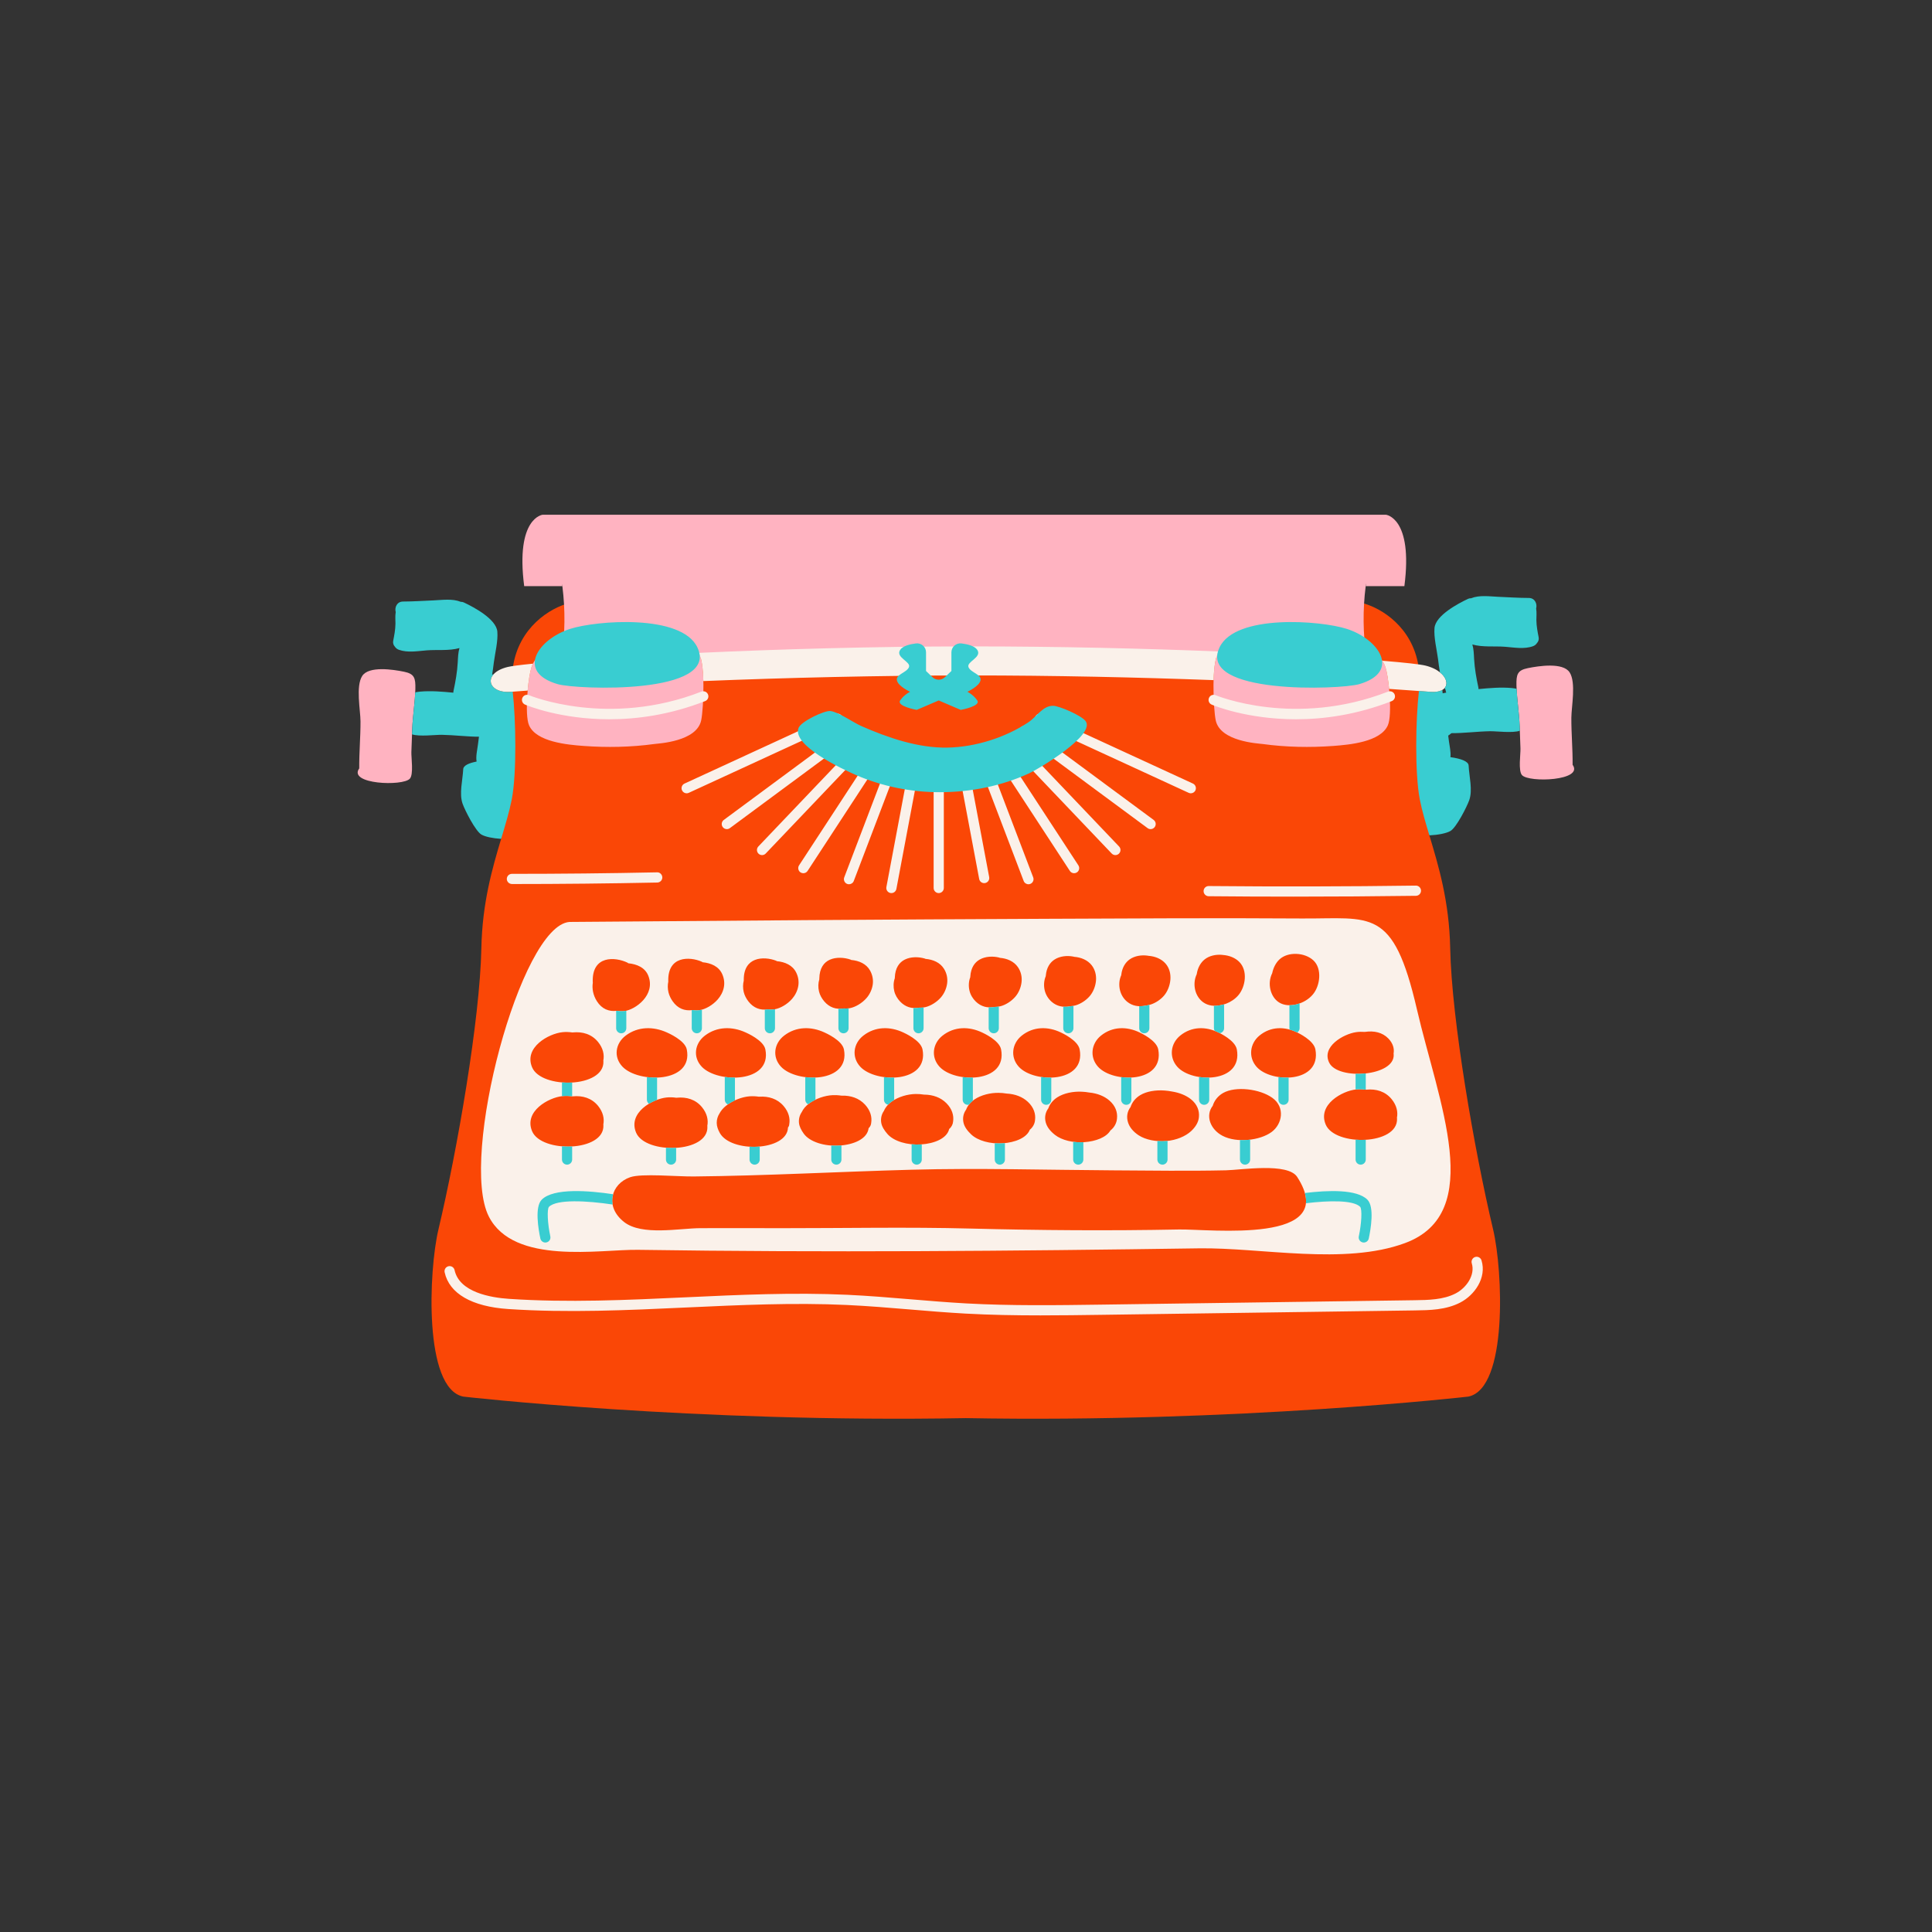<svg xmlns="http://www.w3.org/2000/svg" xmlns:xlink="http://www.w3.org/1999/xlink" width="500" viewBox="0 0 375 375" height="500" preserveAspectRatio="xMidYMid meet"><rect x="0" y="0" width="375" height="375" fill="#333333" stroke="none"/><defs><clipPath id="1bf4a8ca1c"><path d="M 83.59 113.156 L 291.379 113.156 L 291.379 275.371 L 83.59 275.371 Z M 83.59 113.156 " clip-rule="nonzero"></path></clipPath><clipPath id="c73f338a30"><path d="M 104 99.887 L 271 99.887 L 271 128 L 104 128 Z M 104 99.887 " clip-rule="nonzero"></path></clipPath><clipPath id="0167de2077"><path d="M 69 99.887 L 306 99.887 L 306 152 L 69 152 Z M 69 99.887 " clip-rule="nonzero"></path></clipPath></defs><g clip-path="url(#1bf4a8ca1c)"><path fill="#fa4706" d="M 285.012 271.078 C 285.012 271.078 240.211 276.215 187.457 275.254 C 134.699 276.215 89.906 271.078 89.906 271.078 C 82.215 269.473 83.207 246.625 85.098 238.652 C 88.758 223.227 93.156 197.879 93.43 184.078 C 93.605 175.227 95.574 168.488 97.27 162.824 C 98.098 160.062 93.172 153.27 93.637 150.902 C 94.633 145.781 94.074 138 93.473 132.816 C 93.262 130.98 99.352 130.801 99.594 129.266 C 100.766 121.883 106.586 117.984 110.734 116.984 C 129.383 112.477 245.531 112.477 264.18 116.984 C 268.316 117.98 274.109 121.855 275.309 129.191 C 275.562 130.742 280.164 132.039 279.949 133.906 C 279.348 139.086 279.754 145.781 280.754 150.902 C 281.18 153.074 276.691 159.648 277.441 162.145 C 279.18 167.949 281.301 174.871 281.484 184.078 C 281.762 197.879 286.156 223.227 289.816 238.652 C 291.707 246.625 292.703 269.473 285.012 271.078 " fill-opacity="1" fill-rule="nonzero"></path></g><g clip-path="url(#c73f338a30)"><path fill="#ffb3c1" d="M 270.223 101.461 C 269.398 103.418 270.953 105.211 270.383 107.242 C 269.719 109.621 265.395 111.324 265.082 113.773 C 264.496 118.355 264.543 123.02 265.23 127.637 L 109.004 127.637 C 109.691 123.047 109.734 118.41 109.164 113.848 C 108.922 111.918 105.797 110.363 105.332 108.473 C 104.699 105.895 105.41 104.676 104.371 102.211 L 105.332 99.91 L 268.902 99.91 L 270.223 101.461 " fill-opacity="1" fill-rule="nonzero"></path></g><g clip-path="url(#0167de2077)"><path fill="#ffb3c1" d="M 305.242 148.445 C 305.273 145.402 304.984 142.367 305 139.324 C 305.008 137.156 305.949 132.488 304.664 130.508 C 303.379 128.523 298.656 129.258 296.559 129.684 C 294.523 130.094 294.297 130.902 294.344 133.059 C 294.406 135.641 294.871 138.277 294.961 140.887 C 295.012 142.355 295.07 143.824 295.121 145.293 C 295.156 146.375 294.664 149.605 295.418 150.449 C 296.773 151.961 307.473 151.539 305.242 148.445 Z M 78.41 130.379 C 76.312 129.953 71.59 129.219 70.305 131.203 C 69.016 133.188 69.965 137.852 69.973 140.02 C 69.984 143.062 69.699 146.098 69.727 149.141 C 67.496 152.234 78.195 152.656 79.551 151.141 C 80.305 150.301 79.812 147.07 79.848 145.988 C 79.898 144.52 79.957 143.047 80.008 141.582 C 80.098 138.969 80.562 136.332 80.621 133.75 C 80.672 131.594 80.445 130.789 78.41 130.379 Z M 259.965 125.887 C 255.289 126.07 250.598 126.273 245.918 125.965 C 243.535 125.809 238.32 124.383 236.59 126.496 C 235.086 128.328 235.5 137.52 235.965 139.793 C 236.82 143.957 244.266 144.301 245.066 144.41 C 249.566 145.031 254.285 145.121 258.82 144.785 C 261.922 144.555 267.953 144.02 269.379 140.785 C 270.277 138.75 269.594 131.59 268.934 129.57 C 267.645 125.645 263.668 125.742 259.965 125.887 Z M 126.156 125.965 C 121.473 126.273 116.781 126.07 112.105 125.887 C 108.406 125.742 104.43 125.645 103.145 129.57 C 102.48 131.59 101.793 138.75 102.691 140.785 C 104.117 144.02 110.148 144.555 113.254 144.785 C 117.789 145.121 122.508 145.031 127.008 144.41 C 127.812 144.301 135.258 143.957 136.105 139.793 C 136.57 137.52 136.988 128.328 135.488 126.496 C 133.75 124.383 128.539 125.809 126.156 125.965 Z M 269.004 99.91 C 268.965 99.918 268.934 99.926 268.895 99.934 L 268.641 100.531 C 266.852 104.785 265.66 109.238 265.082 113.773 L 272.59 113.773 C 274.312 100.453 269.004 99.91 269.004 99.91 Z M 109.152 113.773 L 101.746 113.773 C 100.023 100.453 105.332 99.91 105.332 99.91 L 105.594 100.531 C 107.383 104.785 108.574 109.238 109.152 113.773 " fill-opacity="1" fill-rule="nonzero"></path></g><path fill="#faf1ea" d="M 234.66 135.465 C 234.445 135.969 234.68 136.547 235.18 136.762 C 235.594 136.938 242.035 139.609 251.543 139.609 C 256.934 139.609 263.312 138.75 270.137 136.086 C 270.648 135.887 270.898 135.316 270.699 134.805 C 270.5 134.297 269.93 134.043 269.422 134.242 C 251.344 141.297 236.105 135.004 235.953 134.941 C 235.453 134.727 234.871 134.961 234.66 135.465 Z M 101.387 135.465 C 101.176 135.969 101.41 136.547 101.91 136.762 C 102.324 136.938 108.762 139.609 118.27 139.609 C 123.664 139.609 130.039 138.75 136.867 136.086 C 137.375 135.887 137.625 135.316 137.43 134.805 C 137.23 134.297 136.66 134.043 136.148 134.242 C 118.074 141.297 102.836 135.004 102.684 134.941 C 102.18 134.727 101.602 134.961 101.387 135.465 Z M 188.402 131.102 C 204.461 131.102 220.738 131.465 235.559 132.012 C 235.633 129.555 235.922 127.305 236.59 126.496 C 236.602 126.48 236.617 126.469 236.629 126.453 C 222.43 125.883 205.68 125.465 188.402 125.465 C 169.516 125.465 150.965 126.016 135.641 126.723 C 136.211 127.699 136.457 129.867 136.52 132.195 C 152.566 131.547 170.617 131.102 188.402 131.102 Z M 99.105 134.285 C 100.168 134.203 101.277 134.125 102.418 134.043 C 102.586 132.152 102.867 130.414 103.145 129.57 C 103.23 129.301 103.336 129.051 103.449 128.816 C 100.926 129.066 99.234 129.289 98.531 129.461 C 93.562 130.68 94.633 134.629 99.105 134.285 Z M 269.625 133.715 C 272.523 133.906 275.227 134.098 277.699 134.285 C 282.172 134.629 281.648 130.41 276.68 129.191 C 275.676 128.945 272.75 128.613 268.305 128.25 C 268.555 128.629 268.766 129.066 268.934 129.57 C 269.191 130.363 269.453 131.957 269.625 133.715 Z M 287.562 244.641 C 287.402 244.117 286.852 243.824 286.328 243.98 C 285.809 244.141 285.512 244.695 285.672 245.215 C 286.367 247.496 284.621 249.98 282.531 251.059 C 280.148 252.293 277.207 252.336 274.609 252.371 L 213.777 253.227 C 205.168 253.348 196.266 253.473 187.543 252.992 C 183.957 252.793 180.312 252.488 176.785 252.195 C 172.758 251.859 168.598 251.512 164.484 251.32 C 154.027 250.832 143.41 251.324 133.141 251.805 C 121.859 252.332 110.191 252.875 98.77 252.105 C 95.234 251.867 89.168 250.828 88.234 246.531 C 88.117 245.996 87.594 245.656 87.059 245.773 C 86.523 245.891 86.191 246.418 86.305 246.953 C 87.199 251.078 91.578 253.609 98.637 254.082 C 110.172 254.855 121.895 254.309 133.23 253.781 C 143.457 253.309 154.031 252.812 164.391 253.297 C 168.469 253.488 172.613 253.832 176.621 254.168 C 180.16 254.465 183.82 254.77 187.434 254.969 C 192.254 255.234 197.121 255.316 201.957 255.316 C 205.938 255.316 209.902 255.262 213.805 255.207 L 274.637 254.352 C 277.453 254.312 280.641 254.27 283.438 252.82 C 286.207 251.387 288.594 248.031 287.562 244.641 Z M 274.816 171.895 C 261.477 172.078 247.953 172.105 234.613 171.98 C 234.609 171.98 234.609 171.98 234.605 171.98 C 234.062 171.98 233.621 172.414 233.617 172.957 C 233.613 173.504 234.051 173.953 234.594 173.957 C 240.074 174.012 245.582 174.035 251.094 174.035 C 259.023 174.035 266.969 173.98 274.844 173.875 C 275.387 173.867 275.824 173.418 275.816 172.871 C 275.809 172.332 275.367 171.895 274.828 171.895 C 274.824 171.895 274.82 171.895 274.816 171.895 Z M 99.406 169.613 C 99.391 169.613 99.375 169.613 99.359 169.613 C 98.812 169.613 98.371 170.055 98.371 170.602 C 98.371 171.164 98.852 171.594 99.406 171.59 C 108.75 171.59 118.234 171.492 127.586 171.301 C 128.133 171.289 128.566 170.836 128.555 170.289 C 128.543 169.742 128.066 169.289 127.547 169.32 C 118.203 169.516 108.738 169.613 99.406 169.613 Z M 103.281 219.57 C 105.074 223.828 117.328 223.59 117.121 218.418 C 117.121 218.363 117.109 218.312 117.105 218.258 C 117.328 217.125 117.059 215.855 116.094 214.66 C 114.848 213.121 113.059 212.617 111.195 212.797 C 111.164 212.797 111.129 212.805 111.098 212.805 C 110.449 212.707 109.805 212.691 109.203 212.75 C 106.477 213.023 101.652 215.707 103.281 219.57 Z M 103.281 207.168 C 105.074 211.426 117.328 211.184 117.121 206.012 C 117.121 205.957 117.109 205.906 117.105 205.852 C 117.328 204.719 117.059 203.449 116.094 202.258 C 114.848 200.715 113.059 200.211 111.195 200.391 C 111.164 200.391 111.129 200.395 111.098 200.398 C 110.449 200.305 109.805 200.285 109.203 200.344 C 106.477 200.617 101.652 203.305 103.281 207.168 Z M 115.066 190.734 C 114.891 191.871 115.102 193.137 115.852 194.328 C 116.824 195.871 118.219 196.375 119.672 196.199 C 119.699 196.195 119.723 196.191 119.746 196.188 C 120.258 196.281 120.762 196.305 121.227 196.242 C 122.289 196.105 123.801 195.32 124.871 194.113 C 125.941 192.902 126.562 191.266 125.848 189.422 C 125.211 187.777 123.609 187.141 121.945 186.969 C 121.902 186.926 121.859 186.883 121.809 186.859 C 120.602 186.277 118.875 185.914 117.465 186.34 C 116.059 186.77 114.969 187.988 115.051 190.574 C 115.051 190.629 115.062 190.68 115.066 190.734 Z M 129.445 200.398 C 126.805 199.207 123.844 199.207 121.449 201.008 C 119.434 202.523 119.035 205.195 120.852 207.074 C 123.957 210.273 134.609 210.281 133.305 203.699 C 132.949 201.902 129.641 200.492 129.445 200.398 Z M 129.715 190.531 C 129.574 191.191 129.582 191.902 129.75 192.605 C 129.898 193.215 130.176 193.805 130.566 194.355 C 131.559 195.773 132.906 196.246 134.332 196.062 C 134.355 196.059 134.383 196.051 134.406 196.047 C 134.895 196.125 135.371 196.133 135.824 196.066 C 136.863 195.906 138.297 195.145 139.309 193.992 C 139.883 193.336 140.324 192.535 140.496 191.652 C 140.656 190.836 140.578 189.965 140.188 189.086 C 139.512 187.555 137.98 186.926 136.367 186.77 C 136.324 186.727 136.281 186.691 136.23 186.672 C 135.027 186.141 133.352 185.863 132.004 186.328 C 130.68 186.785 129.668 187.969 129.707 190.375 C 129.707 190.43 129.715 190.477 129.715 190.531 Z M 136.824 201.008 C 134.832 202.523 134.434 205.195 136.234 207.074 C 139.305 210.273 149.848 210.281 148.559 203.699 C 148.207 201.902 144.934 200.492 144.734 200.398 C 142.125 199.207 139.195 199.207 136.824 201.008 Z M 144.367 190.324 C 144.184 191.031 144.18 191.797 144.355 192.543 C 144.516 193.207 144.844 193.828 145.273 194.383 C 146.285 195.68 147.594 196.121 148.988 195.922 C 149.016 195.918 149.039 195.914 149.062 195.91 C 149.527 195.969 149.988 195.965 150.418 195.887 C 151.438 195.703 152.789 194.969 153.746 193.875 C 154.34 193.191 154.781 192.332 154.941 191.406 C 155.09 190.539 154.969 189.625 154.531 188.75 C 153.816 187.324 152.348 186.711 150.789 186.566 C 150.75 186.531 150.707 186.5 150.656 186.48 C 149.449 186.008 147.828 185.816 146.547 186.316 C 145.305 186.801 144.359 187.945 144.363 190.18 C 144.363 190.23 144.367 190.273 144.367 190.324 Z M 152.203 201.008 C 150.227 202.523 149.836 205.195 151.617 207.074 C 154.652 210.273 165.082 210.281 163.809 203.699 C 163.461 201.902 160.223 200.492 160.027 200.398 C 157.445 199.207 154.547 199.207 152.203 201.008 Z M 159.027 190.086 C 158.797 190.836 158.781 191.656 158.969 192.445 C 159.141 193.16 159.516 193.816 159.992 194.375 C 161.008 195.555 162.289 195.961 163.656 195.75 C 163.68 195.746 163.703 195.742 163.727 195.738 C 164.168 195.777 164.609 195.758 165.02 195.672 C 166.016 195.465 167.289 194.754 168.195 193.719 C 168.805 193.016 169.246 192.098 169.395 191.129 C 169.531 190.203 169.367 189.254 168.879 188.379 C 168.137 187.059 166.727 186.465 165.219 186.328 C 165.18 186.297 165.137 186.27 165.086 186.254 C 163.879 185.84 162.316 185.734 161.09 186.27 C 159.934 186.777 159.062 187.891 159.027 189.945 C 159.023 189.996 159.027 190.039 159.027 190.086 Z M 167.578 201.008 C 165.625 202.523 165.238 205.195 167 207.074 C 170.004 210.273 180.324 210.281 179.062 203.699 C 178.719 201.902 175.512 200.492 175.32 200.398 C 172.766 199.207 169.898 199.207 167.578 201.008 Z M 173.574 192.371 C 173.758 193.141 174.176 193.828 174.707 194.391 C 175.715 195.461 176.98 195.828 178.316 195.602 C 178.34 195.598 178.363 195.594 178.383 195.59 C 178.805 195.609 179.223 195.578 179.613 195.484 C 180.59 195.254 181.785 194.566 182.633 193.59 C 183.262 192.863 183.707 191.887 183.84 190.871 C 183.965 189.895 183.766 188.902 183.223 188.035 C 182.461 186.816 181.098 186.242 179.641 186.117 C 179.602 186.09 179.559 186.07 179.508 186.055 C 178.301 185.695 176.793 185.676 175.633 186.25 C 174.559 186.781 173.754 187.859 173.684 189.742 C 173.68 189.785 173.684 189.828 173.68 189.871 C 173.402 190.664 173.375 191.543 173.574 192.371 Z M 182.953 201.008 C 181.02 202.523 180.637 205.195 182.379 207.074 C 185.355 210.273 195.562 210.281 194.312 203.699 C 193.973 201.902 190.805 200.492 190.613 200.398 C 188.086 199.207 185.25 199.207 182.953 201.008 Z M 188.18 192.305 C 188.379 193.129 188.832 193.852 189.414 194.414 C 190.414 195.379 191.668 195.699 192.973 195.461 C 192.996 195.457 193.02 195.453 193.039 195.449 C 193.438 195.449 193.836 195.406 194.207 195.305 C 195.164 195.051 196.277 194.387 197.07 193.465 C 197.715 192.719 198.164 191.688 198.285 190.625 C 198.398 189.594 198.164 188.562 197.562 187.699 C 196.785 186.582 195.465 186.027 194.066 185.914 C 194.023 185.891 193.98 185.875 193.934 185.859 C 192.719 185.562 191.273 185.621 190.172 186.238 C 189.184 186.789 188.441 187.836 188.336 189.543 C 188.336 189.586 188.336 189.621 188.332 189.664 C 188.008 190.504 187.969 191.438 188.18 192.305 Z M 198.328 201.008 C 196.418 202.523 196.039 205.195 197.762 207.074 C 200.703 210.273 210.797 210.281 209.562 203.699 C 209.227 201.902 206.094 200.492 205.906 200.398 C 203.406 199.207 200.598 199.207 198.328 201.008 Z M 202.781 192.246 C 202.996 193.121 203.488 193.887 204.125 194.445 C 205.109 195.309 206.352 195.578 207.633 195.328 C 207.652 195.324 207.676 195.32 207.695 195.316 C 208.074 195.297 208.445 195.238 208.801 195.129 C 209.734 194.852 210.766 194.215 211.508 193.352 C 212.172 192.578 212.621 191.492 212.727 190.383 C 212.828 189.301 212.566 188.223 211.902 187.363 C 211.113 186.348 209.836 185.816 208.488 185.715 C 208.445 185.699 208.402 185.684 208.355 185.676 C 207.137 185.438 205.746 185.574 204.711 186.23 C 203.805 186.805 203.129 187.816 202.992 189.348 C 202.988 189.387 202.984 189.426 202.984 189.465 C 202.613 190.348 202.562 191.336 202.781 192.246 Z M 213.145 207.074 C 216.051 210.273 226.035 210.281 224.816 203.699 C 224.484 201.902 221.383 200.492 221.195 200.398 C 218.723 199.207 215.949 199.207 213.703 201.008 C 211.816 202.523 211.441 205.195 213.145 207.074 Z M 217.387 192.191 C 217.613 193.121 218.137 193.93 218.836 194.48 C 219.805 195.246 221.039 195.461 222.289 195.203 C 222.309 195.195 222.328 195.191 222.352 195.188 C 222.707 195.148 223.059 195.074 223.395 194.961 C 224.305 194.656 225.254 194.047 225.945 193.242 C 226.621 192.441 227.078 191.301 227.172 190.148 C 227.262 189.008 226.973 187.883 226.242 187.039 C 225.445 186.117 224.203 185.613 222.91 185.523 C 222.867 185.512 222.824 185.5 222.777 185.496 C 221.555 185.32 220.223 185.531 219.25 186.227 C 218.422 186.82 217.812 187.805 217.645 189.16 C 217.641 189.195 217.641 189.23 217.637 189.27 C 217.215 190.195 217.156 191.242 217.387 192.191 Z M 227.445 211.855 C 226.988 211.766 226.527 211.707 226.074 211.672 C 224.352 211.539 222.559 211.816 221.32 212.566 C 220.41 213.113 219.738 213.941 219.438 214.879 C 218.762 215.766 218.629 216.828 218.938 217.824 C 219.238 218.82 220.004 219.707 221.043 220.379 C 222.383 221.238 224.402 221.633 226.371 221.473 C 228.34 221.312 230.113 220.547 231.172 219.57 C 231.984 218.824 232.633 217.875 232.711 216.809 C 232.828 215.582 232.367 214.324 231.156 213.359 C 230.191 212.59 228.898 212.086 227.512 211.867 C 227.488 211.863 227.469 211.859 227.445 211.855 Z M 228.527 207.074 C 231.402 210.273 241.273 210.281 240.07 203.699 C 239.738 201.902 236.672 200.492 236.488 200.398 C 234.043 199.207 231.301 199.207 229.078 201.008 C 227.211 202.523 226.84 205.195 228.527 207.074 Z M 231.988 192.164 C 232.227 193.145 232.785 194 233.543 194.543 C 234.492 195.219 235.723 195.371 236.941 195.098 C 236.961 195.094 236.984 195.09 237.004 195.082 C 237.336 195.023 237.668 194.938 237.984 194.816 C 238.875 194.484 239.746 193.902 240.379 193.156 C 241.074 192.332 241.535 191.133 241.613 189.934 C 241.691 188.742 241.379 187.566 240.578 186.738 C 239.777 185.902 238.57 185.438 237.328 185.355 C 237.285 185.348 237.242 185.34 237.199 185.336 C 235.973 185.227 234.691 185.508 233.785 186.25 C 233.039 186.863 232.492 187.82 232.297 189 C 232.293 189.031 232.285 189.066 232.281 189.098 C 231.82 190.07 231.746 191.172 231.988 192.164 Z M 242.188 211.449 C 240.406 211.258 238.621 211.457 237.406 212.145 C 236.41 212.711 235.695 213.617 235.391 214.633 C 234.652 215.586 234.535 216.738 234.898 217.801 C 235.262 218.863 236.109 219.844 237.305 220.465 C 238.68 221.18 240.488 221.41 242.242 221.25 C 243.996 221.094 245.688 220.551 246.82 219.719 C 247.852 218.957 248.523 217.758 248.617 216.52 C 248.711 215.281 248.23 214.008 246.969 213.098 C 245.754 212.223 243.969 211.637 242.188 211.449 Z M 243.906 207.074 C 246.75 210.273 256.512 210.281 255.32 203.699 C 254.996 201.902 251.961 200.492 251.781 200.398 C 249.363 199.207 246.652 199.207 244.457 201.008 C 242.609 202.523 242.242 205.195 243.906 207.074 Z M 246.594 192.102 C 246.844 193.137 247.43 194.047 248.258 194.566 C 249.203 195.168 250.453 195.246 251.66 194.945 C 252.871 194.645 254.039 193.961 254.816 193.035 C 255.531 192.191 255.992 190.938 256.059 189.691 C 256.125 188.445 255.793 187.211 254.922 186.402 C 254.082 185.629 252.852 185.191 251.621 185.148 C 250.391 185.102 249.16 185.449 248.324 186.238 C 247.637 186.887 247.145 187.855 246.934 188.895 C 246.426 189.91 246.344 191.066 246.594 192.102 Z M 257.32 218.277 C 259.113 222.535 271.371 222.297 271.164 217.125 C 271.16 217.066 271.148 217.02 271.145 216.961 C 271.367 215.828 271.098 214.559 270.133 213.367 C 268.887 211.824 267.098 211.324 265.234 211.5 C 265.203 211.504 265.172 211.508 265.141 211.512 C 264.488 211.414 263.844 211.395 263.246 211.457 C 260.52 211.73 255.695 214.414 257.32 218.277 Z M 258.008 206.289 C 259.734 209.723 270.828 208.914 270.512 204.641 C 270.508 204.598 270.496 204.555 270.492 204.508 C 270.664 203.559 270.391 202.52 269.488 201.582 C 268.32 200.367 266.688 200.043 265.008 200.281 C 264.98 200.285 264.945 200.289 264.918 200.293 C 264.328 200.25 263.742 200.262 263.203 200.344 C 260.742 200.707 256.438 203.168 258.008 206.289 Z M 202.973 217.848 C 203.215 218.773 203.891 219.594 204.777 220.285 C 206.09 221.316 208.312 221.855 210.496 221.691 C 212.684 221.531 214.75 220.758 215.531 219.422 C 216.266 218.863 216.742 217.992 216.809 217.094 C 216.941 215.887 216.504 214.633 215.344 213.621 C 214.324 212.73 212.953 212.219 211.488 212.066 C 211.465 212.062 211.441 212.062 211.418 212.059 C 210.93 211.969 210.438 211.918 209.961 211.898 C 208.297 211.82 206.496 212.176 205.23 212.984 C 204.406 213.512 203.777 214.266 203.48 215.125 C 202.871 215.949 202.727 216.922 202.973 217.848 Z M 187.008 217.875 C 187.191 218.734 187.773 219.492 188.516 220.199 C 189.797 221.41 192.227 222.078 194.625 221.914 C 197.027 221.75 199.285 220.859 199.887 219.277 C 200.473 218.816 200.852 218.109 200.902 217.379 C 201.055 216.188 200.645 214.938 199.527 213.883 C 198.457 212.871 197.012 212.355 195.469 212.266 C 195.441 212.266 195.418 212.262 195.391 212.262 C 194.871 212.168 194.348 212.129 193.844 212.121 C 192.242 212.094 190.434 212.531 189.145 213.402 C 188.402 213.906 187.82 214.59 187.527 215.367 C 186.977 216.129 186.824 217.016 187.008 217.875 Z M 171.043 217.898 C 171.168 218.688 171.645 219.406 172.254 220.109 C 173.488 221.523 176.137 222.305 178.754 222.133 C 181.371 221.969 183.816 220.965 184.238 219.129 C 184.68 218.773 184.961 218.227 185 217.668 C 185.168 216.488 184.789 215.238 183.715 214.145 C 182.594 213.004 181.07 212.488 179.445 212.465 C 179.418 212.465 179.391 212.465 179.363 212.465 C 178.809 212.371 178.258 212.34 177.73 212.344 C 176.188 212.363 174.367 212.879 173.059 213.824 C 172.395 214.301 171.863 214.914 171.574 215.613 C 171.086 216.305 170.922 217.109 171.043 217.898 Z M 155.078 217.922 C 155.145 218.645 155.504 219.328 155.992 220.02 C 157.152 221.656 160.051 222.527 162.883 222.355 C 165.711 222.188 168.348 221.066 168.598 218.98 C 168.891 218.727 169.07 218.348 169.098 217.953 C 169.285 216.789 168.938 215.535 167.902 214.406 C 166.734 213.137 165.125 212.621 163.422 212.664 C 163.395 212.668 163.367 212.668 163.336 212.668 C 162.75 212.574 162.168 212.547 161.617 212.57 C 160.133 212.633 158.297 213.227 156.969 214.246 C 156.387 214.688 155.906 215.238 155.617 215.859 C 155.191 216.484 155.016 217.199 155.078 217.922 Z M 139.727 219.93 C 140.781 221.809 143.961 222.75 147.008 222.578 C 150.055 222.406 152.879 221.172 152.949 218.836 C 153.098 218.68 153.18 218.465 153.191 218.238 C 153.398 217.09 153.086 215.828 152.09 214.668 C 150.883 213.262 149.184 212.758 147.398 212.863 C 147.371 212.867 147.34 212.871 147.309 212.871 C 146.691 212.773 146.078 212.754 145.5 212.793 C 144.078 212.895 142.223 213.566 140.879 214.664 C 140.379 215.074 139.949 215.562 139.664 216.102 C 139.301 216.664 139.113 217.297 139.117 217.945 C 139.121 218.602 139.348 219.254 139.727 219.93 Z M 137.289 218.527 C 137.512 217.391 137.242 216.125 136.277 214.93 C 135.031 213.387 133.242 212.887 131.379 213.062 C 131.348 213.066 131.312 213.07 131.281 213.074 C 130.633 212.977 129.988 212.957 129.387 213.02 C 128.023 213.156 126.137 213.895 124.793 215.082 C 123.449 216.27 122.652 217.91 123.465 219.84 C 124.359 221.969 127.875 222.973 131.137 222.801 C 134.398 222.625 137.41 221.273 137.305 218.688 C 137.305 218.633 137.293 218.582 137.289 218.527 Z M 251.781 228.441 C 249.953 225.617 240.914 227.09 237.945 227.156 C 230.656 227.316 223.332 227.207 216.043 227.164 C 203.008 227.086 189.996 226.691 176.953 227.043 C 162.848 227.422 148.758 228.215 134.645 228.352 C 131.359 228.383 124.555 227.73 122.328 228.492 C 118.637 229.754 117.289 234.195 121.156 237.207 C 124.605 239.891 131.887 238.406 135.891 238.387 C 141.145 238.355 146.398 238.391 151.652 238.391 C 163.883 238.398 176.109 238.145 188.316 238.461 C 201.824 238.809 215.355 238.91 228.863 238.641 C 234.73 238.527 260.32 241.652 251.781 228.441 Z M 94.879 236.121 C 89.09 224.742 101.043 179.645 110.531 178.949 C 141.496 178.688 172.461 178.469 203.426 178.336 C 219.828 178.266 236.234 178.168 252.641 178.277 C 266.164 178.371 270.398 175.945 275.016 195.883 C 279.191 213.926 288.492 235.469 272.691 241.289 C 260.93 245.625 244.797 242.125 232.703 242.301 C 196.426 242.832 160.125 243.133 123.844 242.59 C 116.469 242.48 99.711 245.617 94.879 236.121 Z M 181.219 146.246 L 181.219 172.355 C 181.219 172.902 181.66 173.348 182.203 173.348 C 182.75 173.348 183.195 172.902 183.195 172.355 L 183.195 146.246 C 183.195 145.699 182.75 145.258 182.203 145.258 C 181.66 145.258 181.219 145.699 181.219 146.246 Z M 172.832 173.332 C 172.895 173.34 172.957 173.348 173.02 173.348 C 173.484 173.348 173.898 173.016 173.988 172.539 L 178.902 146.43 C 179.004 145.895 178.652 145.375 178.113 145.273 C 177.578 145.176 177.062 145.523 176.961 146.062 L 172.047 172.172 C 171.945 172.711 172.297 173.227 172.832 173.332 Z M 164.438 171.57 C 164.555 171.613 164.676 171.633 164.793 171.633 C 165.188 171.633 165.566 171.391 165.715 171 L 175.012 146.598 C 175.203 146.09 174.949 145.516 174.438 145.32 C 173.926 145.125 173.359 145.383 173.164 145.895 L 163.867 170.293 C 163.672 170.801 163.93 171.375 164.438 171.57 Z M 155.383 169.332 C 155.551 169.441 155.738 169.492 155.926 169.492 C 156.246 169.492 156.562 169.336 156.754 169.047 L 172.348 145.184 C 172.648 144.727 172.52 144.113 172.062 143.812 C 171.609 143.516 170.996 143.641 170.695 144.098 L 155.098 167.961 C 154.801 168.422 154.93 169.035 155.383 169.332 Z M 147.914 165.973 C 148.172 165.973 148.434 165.871 148.625 165.668 L 169.031 144.254 C 169.41 143.859 169.395 143.23 169 142.855 C 168.605 142.477 167.98 142.492 167.602 142.887 L 147.195 164.301 C 146.82 164.695 146.836 165.32 147.23 165.699 C 147.422 165.883 147.668 165.973 147.914 165.973 Z M 141.078 160.934 C 141.277 160.934 141.484 160.871 141.664 160.742 L 166.125 142.656 C 166.566 142.328 166.66 141.711 166.336 141.27 C 166.012 140.832 165.391 140.738 164.953 141.062 L 140.488 159.148 C 140.051 159.473 139.957 160.094 140.281 160.531 C 140.477 160.793 140.773 160.934 141.078 160.934 Z M 163.449 139.09 C 163.219 138.594 162.629 138.379 162.137 138.605 L 132.867 152.09 C 132.367 152.316 132.152 152.906 132.379 153.402 C 132.547 153.766 132.902 153.98 133.277 153.98 C 133.418 153.98 133.559 153.949 133.691 153.887 L 162.961 140.406 C 163.457 140.176 163.676 139.586 163.449 139.09 Z M 186.293 145.273 C 185.758 145.375 185.406 145.895 185.508 146.43 L 190.059 170.609 C 190.148 171.086 190.562 171.414 191.027 171.414 C 191.09 171.414 191.148 171.41 191.211 171.398 C 191.746 171.297 192.102 170.781 192 170.242 L 187.449 146.062 C 187.348 145.523 186.832 145.176 186.293 145.273 Z M 199.617 171.633 C 199.734 171.633 199.852 171.613 199.969 171.57 C 200.48 171.375 200.738 170.801 200.543 170.293 L 191.246 145.895 C 191.051 145.383 190.484 145.125 189.973 145.32 C 189.461 145.516 189.207 146.09 189.402 146.598 L 198.695 171 C 198.848 171.391 199.223 171.633 199.617 171.633 Z M 208.484 169.492 C 208.672 169.492 208.859 169.441 209.027 169.332 C 209.484 169.035 209.609 168.422 209.312 167.961 L 193.715 144.098 C 193.414 143.641 192.801 143.516 192.348 143.812 C 191.891 144.113 191.762 144.727 192.062 145.184 L 207.66 169.047 C 207.848 169.336 208.164 169.492 208.484 169.492 Z M 216.496 165.973 C 216.742 165.973 216.988 165.883 217.18 165.699 C 217.574 165.32 217.59 164.695 217.211 164.301 L 196.809 142.887 C 196.43 142.492 195.805 142.477 195.41 142.855 C 195.016 143.23 195 143.859 195.379 144.254 L 215.781 165.668 C 215.977 165.871 216.238 165.973 216.496 165.973 Z M 223.332 160.934 C 223.637 160.934 223.938 160.793 224.129 160.531 C 224.453 160.094 224.359 159.473 223.922 159.148 L 199.457 141.062 C 199.02 140.738 198.398 140.832 198.074 141.27 C 197.75 141.711 197.844 142.328 198.285 142.656 L 222.75 160.742 C 222.926 160.871 223.129 160.934 223.332 160.934 Z M 230.719 153.887 L 201.449 140.406 C 200.953 140.176 200.734 139.586 200.965 139.09 C 201.191 138.594 201.781 138.379 202.273 138.605 L 231.547 152.09 C 232.039 152.316 232.258 152.906 232.031 153.402 C 231.867 153.766 231.504 153.98 231.133 153.98 C 230.996 153.98 230.855 153.949 230.719 153.887 " fill-opacity="1" fill-rule="nonzero"></path><path fill="#39cdd1" d="M 176.641 134.273 C 176.641 134.273 175.465 134.844 174.719 135.957 C 173.973 137.078 177.934 137.789 177.934 137.789 L 182.203 135.957 L 186.477 137.789 C 186.477 137.789 190.441 137.078 189.691 135.957 C 188.945 134.844 187.77 134.273 187.77 134.273 C 187.77 134.273 190.102 133.203 190.324 132.043 C 190.547 130.883 188.41 130.562 187.984 129.492 C 187.555 128.422 190.652 127.613 189.691 126.145 C 189.184 125.367 187.805 125.031 186.621 124.887 C 185.586 124.762 184.668 125.566 184.668 126.613 L 184.668 130.238 L 183.402 131.449 C 182.734 132.09 181.676 132.09 181.004 131.449 L 179.742 130.238 L 179.742 126.613 C 179.742 125.566 178.828 124.762 177.789 124.887 C 176.605 125.031 175.227 125.367 174.719 126.145 C 173.758 127.613 176.855 128.422 176.43 129.492 C 176 130.562 173.863 130.883 174.086 132.043 C 174.309 133.203 176.641 134.273 176.641 134.273 Z M 261.457 122.078 C 256.312 120.414 239.777 119.145 236.707 125.668 C 232.363 134.891 260.125 133.875 263.832 132.793 C 271.93 130.426 267.668 124.09 261.457 122.078 Z M 108.242 132.793 C 111.949 133.875 139.711 134.891 135.367 125.668 C 132.297 119.145 115.758 120.414 110.617 122.078 C 104.406 124.09 100.141 130.426 108.242 132.793 Z M 250.273 195.113 L 250.273 199.57 C 250.273 199.664 250.289 199.754 250.312 199.84 C 250.812 199.977 251.301 200.164 251.781 200.398 C 251.781 200.402 251.785 200.402 251.789 200.402 C 252.066 200.227 252.25 199.922 252.25 199.57 L 252.25 194.75 C 252.055 194.82 251.859 194.895 251.66 194.945 C 251.199 195.062 250.73 195.121 250.273 195.113 Z M 236.941 195.098 C 236.5 195.195 236.055 195.238 235.621 195.219 L 235.621 199.57 C 235.621 199.762 235.68 199.941 235.773 200.09 C 236.016 200.184 236.254 200.285 236.488 200.398 C 236.52 200.414 236.625 200.465 236.781 200.543 C 237.242 200.461 237.598 200.059 237.598 199.57 L 237.598 194.941 C 237.402 195 237.203 195.047 237.004 195.082 C 236.984 195.09 236.961 195.094 236.941 195.098 Z M 222.289 195.203 C 221.895 195.281 221.5 195.312 221.121 195.297 L 221.121 199.57 C 221.121 200.117 221.562 200.562 222.105 200.562 C 222.652 200.562 223.094 200.117 223.094 199.57 L 223.094 195.043 C 222.852 195.109 222.602 195.16 222.352 195.188 C 222.328 195.191 222.309 195.195 222.289 195.203 Z M 208.355 195.234 C 208.137 195.273 207.918 195.305 207.695 195.316 C 207.676 195.32 207.652 195.324 207.633 195.328 C 207.207 195.414 206.785 195.43 206.375 195.398 L 206.375 199.57 C 206.375 200.117 206.82 200.562 207.367 200.562 C 207.91 200.562 208.355 200.117 208.355 199.57 Z M 193.875 199.57 L 193.875 195.367 C 193.602 195.418 193.324 195.449 193.039 195.449 C 193.02 195.453 192.996 195.457 192.973 195.461 C 192.609 195.527 192.25 195.547 191.898 195.523 L 191.898 199.57 C 191.898 200.117 192.34 200.562 192.887 200.562 C 193.434 200.562 193.875 200.117 193.875 199.57 Z M 178.316 195.602 C 177.969 195.66 177.625 195.68 177.293 195.656 L 177.293 199.57 C 177.293 200.117 177.734 200.562 178.281 200.562 C 178.824 200.562 179.27 200.117 179.27 199.57 L 179.27 195.539 C 178.98 195.582 178.684 195.605 178.383 195.59 C 178.363 195.594 178.34 195.598 178.316 195.602 Z M 163.727 195.738 C 163.703 195.742 163.68 195.746 163.656 195.75 C 163.344 195.797 163.035 195.809 162.734 195.793 L 162.734 199.57 C 162.734 200.117 163.18 200.562 163.723 200.562 C 164.27 200.562 164.711 200.117 164.711 199.57 L 164.711 195.711 C 164.391 195.75 164.062 195.766 163.727 195.738 Z M 149.062 195.91 C 149.039 195.914 149.016 195.918 148.988 195.922 C 148.809 195.949 148.629 195.965 148.449 195.965 L 148.449 199.57 C 148.449 200.117 148.891 200.562 149.438 200.562 C 149.984 200.562 150.426 200.117 150.426 199.57 L 150.426 195.887 C 150.422 195.887 150.418 195.887 150.418 195.887 C 149.988 195.965 149.527 195.969 149.062 195.91 Z M 134.406 196.047 C 134.383 196.051 134.355 196.059 134.332 196.062 C 134.309 196.062 134.289 196.062 134.266 196.066 L 134.266 199.57 C 134.266 200.117 134.711 200.562 135.258 200.562 C 135.801 200.562 136.242 200.117 136.242 199.57 L 136.242 195.973 C 136.098 196.012 135.957 196.043 135.824 196.066 C 135.371 196.133 134.895 196.125 134.406 196.047 Z M 265.094 211.508 L 265.094 208.348 C 264.441 208.418 263.773 208.441 263.117 208.414 L 263.117 211.469 C 263.16 211.465 263.203 211.461 263.246 211.457 C 263.828 211.398 264.457 211.418 265.094 211.508 Z M 248.145 213.457 C 248.145 214.004 248.586 214.445 249.129 214.445 C 249.676 214.445 250.121 214.004 250.121 213.457 L 250.121 209.156 C 249.461 209.184 248.793 209.145 248.145 209.047 Z M 232.734 213.457 C 232.734 214.004 233.18 214.445 233.727 214.445 C 234.27 214.445 234.715 214.004 234.715 213.457 L 234.715 209.156 C 234.055 209.18 233.387 209.137 232.734 209.035 Z M 217.621 209.066 L 217.621 213.457 C 217.621 214.004 218.062 214.445 218.609 214.445 C 219.156 214.445 219.598 214.004 219.598 213.457 L 219.598 209.148 C 218.941 209.184 218.273 209.152 217.621 209.066 Z M 202.078 213.457 C 202.078 214.004 202.52 214.445 203.066 214.445 C 203.609 214.445 204.055 214.004 204.055 213.457 L 204.055 209.16 C 203.395 209.176 202.727 209.137 202.078 209.039 Z M 186.855 213.457 C 186.855 214.004 187.297 214.445 187.844 214.445 C 187.922 214.445 188 214.434 188.078 214.414 C 188.285 214.141 188.531 213.895 188.805 213.668 C 188.82 213.598 188.832 213.527 188.832 213.457 L 188.832 209.156 C 188.176 209.18 187.508 209.145 186.855 209.055 Z M 171.578 213.457 C 171.578 213.938 171.922 214.336 172.375 214.426 C 172.582 214.211 172.809 214.004 173.059 213.824 C 173.215 213.711 173.379 213.605 173.547 213.504 C 173.551 213.488 173.555 213.473 173.555 213.457 L 173.555 209.156 C 172.895 209.184 172.23 209.148 171.578 209.059 Z M 156.301 213.457 C 156.301 213.844 156.527 214.18 156.855 214.34 C 156.895 214.309 156.93 214.273 156.969 214.246 C 157.367 213.938 157.812 213.68 158.277 213.453 L 158.277 209.152 C 157.621 209.184 156.953 209.152 156.301 209.066 Z M 140.68 213.457 C 140.68 213.867 140.926 214.215 141.277 214.367 C 141.707 214.066 142.164 213.801 142.641 213.578 C 142.645 213.539 142.652 213.496 142.652 213.457 L 142.652 209.16 C 141.992 209.172 141.328 209.129 140.68 209.027 Z M 125.562 213.457 C 125.562 213.777 125.719 214.059 125.957 214.238 C 126.469 213.93 127.008 213.676 127.539 213.477 C 127.539 213.469 127.539 213.461 127.539 213.457 L 127.539 209.156 C 126.883 209.18 126.215 209.145 125.562 209.059 Z M 263.117 225.07 C 263.117 225.617 263.562 226.059 264.105 226.059 C 264.652 226.059 265.094 225.617 265.094 225.07 L 265.094 221.23 C 264.441 221.27 263.773 221.262 263.117 221.207 Z M 240.676 221.281 L 240.676 225.07 C 240.676 225.617 241.117 226.059 241.664 226.059 C 242.207 226.059 242.652 225.617 242.652 225.07 L 242.652 221.203 C 242.516 221.219 242.379 221.238 242.242 221.25 C 241.723 221.297 241.195 221.305 240.676 221.281 Z M 224.645 221.465 L 224.645 225.07 C 224.645 225.617 225.086 226.059 225.633 226.059 C 226.18 226.059 226.621 225.617 226.621 225.07 L 226.621 221.441 C 226.539 221.449 226.453 221.465 226.371 221.473 C 225.793 221.516 225.215 221.512 224.645 221.465 Z M 208.301 221.617 L 208.301 225.07 C 208.301 225.617 208.742 226.059 209.289 226.059 C 209.832 226.059 210.277 225.617 210.277 225.07 L 210.277 221.699 C 209.609 221.734 208.941 221.707 208.301 221.617 Z M 193.078 221.898 L 193.078 225.07 C 193.078 225.617 193.52 226.059 194.066 226.059 C 194.609 226.059 195.055 225.617 195.055 225.07 L 195.055 221.875 C 194.91 221.895 194.77 221.906 194.625 221.914 C 194.105 221.949 193.586 221.938 193.078 221.898 Z M 176.945 222.098 L 176.945 225.07 C 176.945 225.617 177.387 226.059 177.934 226.059 C 178.477 226.059 178.918 225.617 178.918 225.07 L 178.918 222.121 C 178.863 222.125 178.809 222.133 178.754 222.133 C 178.145 222.172 177.539 222.156 176.945 222.098 Z M 161.348 222.348 L 161.348 225.07 C 161.348 225.617 161.789 226.059 162.336 226.059 C 162.883 226.059 163.324 225.617 163.324 225.07 L 163.324 222.32 C 163.176 222.336 163.031 222.348 162.883 222.355 C 162.367 222.387 161.855 222.383 161.348 222.348 Z M 145.484 222.57 L 145.484 225.07 C 145.484 225.617 145.93 226.059 146.473 226.059 C 147.02 226.059 147.461 225.617 147.461 225.07 L 147.461 222.543 C 147.312 222.555 147.16 222.57 147.008 222.578 C 146.5 222.605 145.988 222.602 145.484 222.57 Z M 253.273 231.562 C 253.477 232.293 253.543 232.953 253.484 233.547 C 258.004 233 262.68 232.918 264.008 234.246 C 264.41 234.723 264.281 237.457 263.742 239.98 C 263.629 240.516 263.969 241.039 264.5 241.152 C 264.57 241.168 264.641 241.176 264.711 241.176 C 265.164 241.176 265.574 240.859 265.676 240.395 C 266.062 238.594 266.809 234.254 265.41 232.852 C 263.375 230.816 257.797 231.004 253.273 231.562 Z M 105.152 232.852 C 103.754 234.254 104.5 238.594 104.883 240.395 C 104.984 240.859 105.395 241.176 105.852 241.176 C 105.918 241.176 105.988 241.168 106.059 241.152 C 106.594 241.039 106.934 240.516 106.816 239.977 C 106.277 237.457 106.152 234.727 106.551 234.25 C 108.062 232.734 113.898 233.047 118.914 233.797 C 118.789 233.109 118.828 232.438 119.012 231.801 C 114.297 231.09 107.453 230.547 105.152 232.852 Z M 129.262 222.77 L 129.262 225.07 C 129.262 225.617 129.703 226.059 130.25 226.059 C 130.797 226.059 131.238 225.617 131.238 225.07 L 131.238 222.793 C 131.203 222.793 131.172 222.797 131.137 222.801 C 130.512 222.832 129.883 222.82 129.262 222.77 Z M 109.078 222.504 L 109.078 225.07 C 109.078 225.617 109.52 226.059 110.066 226.059 C 110.613 226.059 111.055 225.617 111.055 225.07 L 111.055 222.523 C 110.398 222.562 109.73 222.555 109.078 222.504 Z M 111.055 210.117 C 110.398 210.16 109.73 210.152 109.078 210.094 L 109.078 212.766 C 109.121 212.762 109.164 212.754 109.203 212.75 C 109.789 212.691 110.418 212.711 111.055 212.801 Z M 119.746 196.188 C 119.723 196.191 119.699 196.195 119.672 196.199 C 119.645 196.203 119.621 196.199 119.594 196.203 L 119.594 199.57 C 119.594 200.117 120.035 200.562 120.578 200.562 C 121.125 200.562 121.566 200.117 121.566 199.57 L 121.566 196.176 C 121.453 196.203 121.336 196.23 121.227 196.242 C 120.762 196.305 120.258 196.281 119.746 196.188 Z M 204.43 136.996 C 202.375 136.969 201.293 139.082 199.559 140.227 C 195.062 143.195 189.285 145.008 183.918 145.109 C 178.227 145.223 172.305 143.184 167.141 140.91 C 165.609 140.234 162.688 138.152 161.148 138.008 C 160.004 137.898 155.484 140.02 154.996 141.293 C 153.688 144.676 163.453 149.27 166.164 150.441 C 171.293 152.656 176.867 153.773 182.445 153.766 C 188.41 153.758 194.359 152.582 199.793 150.086 C 201.582 149.262 212.809 142.609 210.688 139.93 C 209.805 138.816 205.559 137.012 204.43 136.996 Z M 99.516 134.254 C 99.379 134.266 99.238 134.273 99.105 134.285 C 95.77 134.543 94.332 132.41 95.871 130.805 C 95.742 130.852 95.633 130.906 95.523 130.965 C 95.656 130.164 95.754 129.355 95.855 128.566 C 96.094 126.762 96.684 124.426 96.535 122.609 C 96.34 120.152 91.938 117.832 90.02 116.93 C 89.824 116.836 89.633 116.809 89.449 116.816 C 87.805 116.156 85.879 116.461 84.137 116.535 C 82.172 116.613 80.211 116.754 78.246 116.758 C 77.031 116.758 76.559 117.906 76.809 118.809 C 76.668 119.566 76.77 120.5 76.758 121.066 C 76.738 122.27 76.52 123.352 76.32 124.379 C 76.234 124.816 76.371 125.227 76.637 125.504 C 76.805 125.766 77.059 125.992 77.418 126.121 C 79.109 126.734 81.074 126.375 82.82 126.234 C 84.891 126.07 87.176 126.363 89.184 125.785 C 88.918 126.676 88.898 127.633 88.848 128.562 C 88.742 130.461 88.418 132.277 88.016 134.141 C 87.992 134.25 87.984 134.352 87.988 134.449 C 85.84 134.234 83.613 134.059 81.598 134.238 C 81.211 134.273 80.887 134.32 80.598 134.383 C 80.484 136.762 80.09 139.184 80.008 141.582 C 79.996 141.898 79.984 142.215 79.973 142.531 C 81.363 143.02 84.547 142.605 85.758 142.625 C 88.109 142.668 90.895 143.008 92.969 142.996 C 92.898 143.523 92.824 144.055 92.758 144.586 C 92.641 145.57 92.324 146.781 92.508 147.816 C 90.992 148.113 89.945 148.59 89.914 149.285 C 89.801 151.469 89.094 154.023 89.789 156.004 C 90.238 157.277 92.289 161.328 93.445 161.992 C 94.203 162.426 95.664 162.723 97.273 162.824 C 98.098 160.062 98.863 157.555 99.328 155.188 C 100.328 150.066 100.121 139.5 99.52 134.316 C 99.516 134.297 99.516 134.277 99.516 134.254 Z M 298.332 124.809 C 298.164 125.074 297.91 125.297 297.551 125.43 C 295.859 126.039 293.895 125.68 292.148 125.539 C 290.078 125.375 287.793 125.668 285.781 125.09 C 286.051 125.98 286.07 126.938 286.121 127.867 C 286.227 129.77 286.551 131.582 286.953 133.445 C 286.977 133.555 286.984 133.656 286.98 133.754 C 289.129 133.539 291.355 133.363 293.371 133.543 C 293.758 133.578 294.086 133.625 294.371 133.688 C 294.484 136.066 294.879 138.488 294.961 140.887 C 294.973 141.203 294.984 141.52 294.996 141.836 C 293.605 142.328 290.422 141.91 289.215 141.93 C 286.785 141.973 283.887 142.336 281.793 142.301 C 281.656 142.297 281.406 142.617 281.094 142.777 C 281.141 143.148 281.195 143.52 281.238 143.891 C 281.355 144.828 281.648 145.965 281.527 146.965 C 283.531 147.242 285.016 147.758 285.059 148.59 C 285.168 150.773 285.875 153.328 285.18 155.309 C 284.73 156.582 282.68 160.637 281.523 161.297 C 280.723 161.754 279.148 162.059 277.441 162.145 C 276.691 159.648 276.012 157.359 275.586 155.188 C 274.586 150.066 274.793 139.5 275.395 134.316 C 275.402 134.25 275.406 134.184 275.414 134.117 C 276.191 134.172 276.961 134.23 277.699 134.285 C 278.703 134.363 279.441 134.199 279.949 133.906 C 279.973 134.129 279.996 134.348 280.02 134.57 C 280.242 134.52 280.477 134.473 280.715 134.43 C 280.637 134.27 280.594 134.098 280.586 133.922 C 280.516 133.797 280.465 133.668 280.402 133.543 C 281.078 132.758 280.758 131.504 279.484 130.496 C 279.332 129.621 279.227 128.734 279.113 127.871 C 278.875 126.066 278.285 123.73 278.434 121.914 C 278.629 119.457 283.031 117.137 284.949 116.234 C 285.145 116.141 285.336 116.113 285.52 116.125 C 287.164 115.461 289.09 115.766 290.832 115.84 C 292.797 115.922 294.758 116.059 296.727 116.062 C 297.938 116.062 298.41 117.211 298.164 118.113 C 298.301 118.871 298.199 119.805 298.211 120.375 C 298.23 121.574 298.449 122.656 298.648 123.684 C 298.734 124.121 298.598 124.535 298.332 124.809 " fill-opacity="1" fill-rule="nonzero"></path></svg>